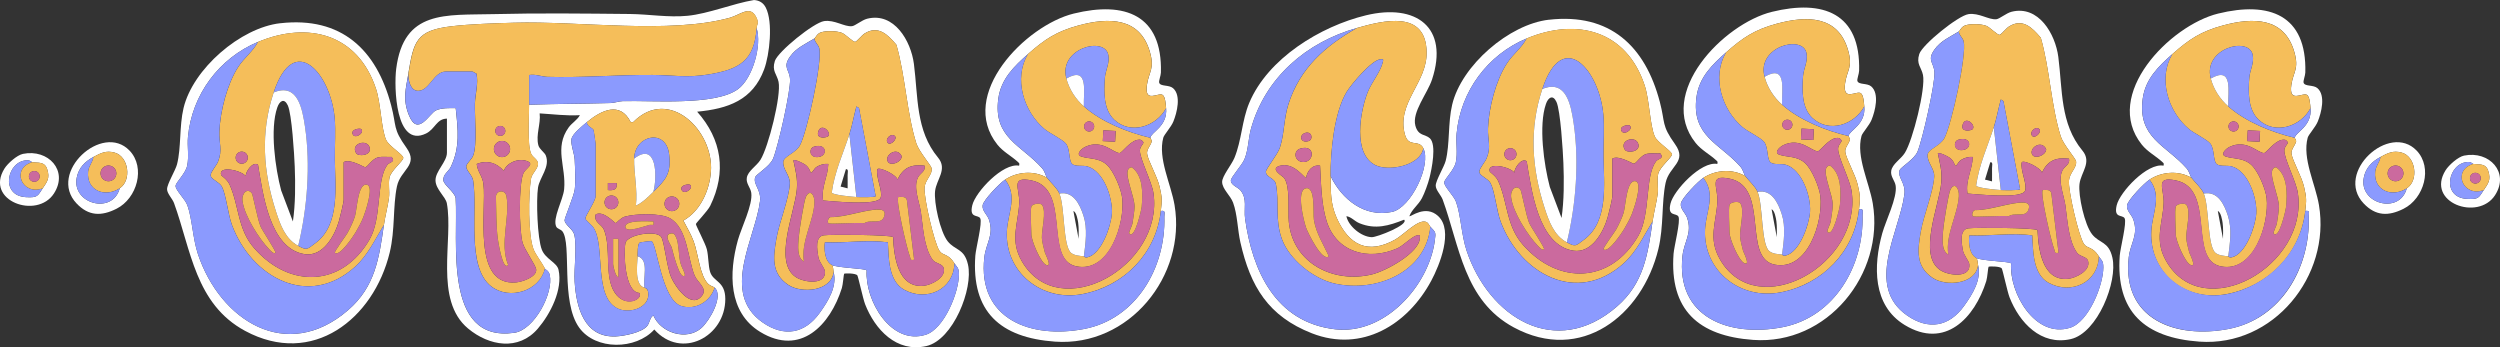 <?xml version="1.0" encoding="UTF-8"?>
<svg id="Capa_1" data-name="Capa 1" xmlns="http://www.w3.org/2000/svg" viewBox="0 0 778.74 108.17">
  <rect x="0" y="0" width="778.74" height="108.17" fill="#333333" stroke="none"/>
  <defs>
    <style>
      .cls-1 {
        fill: #f5be5a;
      }

      .cls-2 {
        fill: #cb6a9e;
      }

      .cls-3 {
        fill: #8b9afe;
      }

      .cls-4 {
        fill: #fff;
      }
    </style>
  </defs>
  <path class="cls-4" d="M40.36,46.91c5.06,5.31,2.33,14.9-4.06,18.11-4.73,2.38-8.7,2.31-12.46-1.66-9.09-9.6,8.06-25.31,16.51-16.45ZM29.11,48.89c-2.61,1.39-4.62,3.34-5.22,6.49-1.55,8.13,11.18,11.57,13.4,3.28,3.79-2.44,2.86-9.92-1.62-11.14-2.63-.72-4.3.16-6.56,1.37Z"/>
  <path class="cls-4" d="M752.78,46.91c5.06,5.31,2.33,14.9-4.06,18.11-4.73,2.38-8.7,2.31-12.46-1.66-9.09-9.6,8.06-25.31,16.51-16.45ZM741.52,48.89c-2.61,1.39-4.62,3.34-5.22,6.49-1.55,8.13,11.18,11.57,13.4,3.28,3.79-2.44,2.86-9.92-1.62-11.14-2.63-.72-4.3.16-6.56,1.37Z"/>
  <path class="cls-4" d="M767.54,48.47c7.86-1.61,14.25,5.22,9.66,12.33-5.28,8.19-21.66,2.3-15.42-7.75.99-1.6,3.9-4.2,5.76-4.58ZM770.41,51.06c-.17-.02-.61-.57-1.34-.59-6.41-.18-8.97,11.04-.58,11.49,3.62.19,3.61-.34,5.19-2.75,1.32-2.01,2.35-3.11,1.39-6-.8-2.42-2.84-1.88-4.66-2.14Z"/>
  <path class="cls-4" d="M7.15,47.93c7.86-1.61,14.25,5.22,9.66,12.33-5.28,8.19-21.66,2.3-15.42-7.75.99-1.6,3.9-4.2,5.76-4.58ZM10.03,50.52c-.17-.02-.61-.57-1.34-.59-6.41-.18-8.97,11.04-.58,11.49,3.62.19,3.61-.34,5.19-2.75,1.32-2.01,2.35-3.11,1.39-6-.8-2.42-2.84-1.88-4.66-2.14Z"/>
  <path class="cls-1" d="M37.28,58.66c-4.66,3-10.39.68-9.84-5.16.17-1.82,1.39-2.89,1.66-4.61,2.26-1.21,3.93-2.08,6.56-1.37,4.47,1.22,5.4,8.7,1.62,11.14ZM36.24,54.01c0-1.35-1.1-2.45-2.46-2.45s-2.46,1.1-2.46,2.45,1.1,2.45,2.46,2.45,2.46-1.1,2.46-2.45Z"/>
  <path class="cls-3" d="M29.11,48.89c-.27,1.72-1.49,2.79-1.66,4.61-.55,5.83,5.18,8.16,9.84,5.16-2.22,8.29-14.95,4.85-13.4-3.28.6-3.15,2.61-5.1,5.22-6.49Z"/>
  <path class="cls-1" d="M749.7,58.66c-4.66,3-10.39.68-9.84-5.16.17-1.82,1.39-2.89,1.66-4.61,2.26-1.21,3.93-2.08,6.56-1.37,4.47,1.22,5.4,8.7,1.62,11.14ZM748.66,54.01c0-1.35-1.1-2.45-2.46-2.45s-2.46,1.1-2.46,2.45,1.1,2.45,2.46,2.45,2.46-1.1,2.46-2.45Z"/>
  <path class="cls-3" d="M741.52,48.89c-.27,1.72-1.49,2.79-1.66,4.61-.55,5.83,5.18,8.16,9.84,5.16-2.22,8.29-14.95,4.85-13.4-3.28.6-3.15,2.61-5.1,5.22-6.49Z"/>
  <path class="cls-3" d="M770.41,51.06c-6.66,1.97-3.27,10.51,3.27,8.14-1.59,2.41-1.58,2.95-5.19,2.75-8.39-.44-5.83-11.67.58-11.49.74.02,1.18.57,1.34.59Z"/>
  <path class="cls-1" d="M770.41,51.06c1.82.26,3.86-.28,4.66,2.14.95,2.89-.07,4-1.39,6-6.54,2.36-9.93-6.17-3.27-8.14ZM772.74,55.5c0-.92-.75-1.67-1.68-1.67s-1.68.75-1.68,1.67.75,1.67,1.68,1.67,1.68-.75,1.68-1.67Z"/>
  <path class="cls-3" d="M10.03,50.52c-6.66,1.97-3.27,10.51,3.27,8.14-1.59,2.41-1.58,2.95-5.19,2.75-8.39-.44-5.83-11.67.58-11.49.74.02,1.18.57,1.34.59Z"/>
  <path class="cls-1" d="M10.03,50.52c1.82.26,3.86-.28,4.66,2.14.95,2.89-.07,4-1.39,6-6.54,2.36-9.93-6.17-3.27-8.14ZM12.36,54.95c0-.92-.75-1.67-1.68-1.67s-1.68.75-1.68,1.67.75,1.67,1.68,1.67,1.68-.75,1.68-1.67Z"/>
  <ellipse class="cls-2" cx="33.78" cy="54.01" rx="2.46" ry="2.45"/>
  <ellipse class="cls-2" cx="746.2" cy="54.01" rx="2.46" ry="2.45"/>
  <ellipse class="cls-2" cx="771.06" cy="55.5" rx="1.68" ry="1.67"/>
  <ellipse class="cls-2" cx="10.68" cy="54.95" rx="1.68" ry="1.67"/>
  <g>
    <g>
      <path class="cls-4" d="M139.21,36.95c-3.26.06-3.65,3.25-6.51,4.64-9.54,4.63-9.99-14.53-9.29-20.11,2.32-18.47,15.39-16.7,30.27-17.08,14.04-.36,28.36-.18,42.52-.04,5.87.06,11.99,1.14,17.96.56,6.54-.64,14.14-3.82,20.71-4.91,1.67.11,2.91.87,3.67,2.36,2.3,4.49,1.21,14.6-.52,19.26-3.55,9.58-11.26,12.25-20.86,13.16,7.68,8.66,9.21,18.78,4.08,29.3-.84,1.71-4.44,5.34-4.47,5.7-.03.43,2.97,6.09,3.41,7.86.54,2.18.43,5.2,1.04,7.1,1,3.08,4.7,2.8,4.71,8.38.01,11.76-13.68,19-22.12,9.51-5.72,6.35-18.28,6.53-23.4-.59-5.84-8.12-2.27-26.03-5.2-29.96-.49-.66-1.6-.8-1.93-1.47-1.27-2.54,2.14-8.37,2.45-11.69.66-7.08-3.19-12.82,1.4-19.23,1-1.39,2.67-2.3,3.51-3.83-4.23.26-8.37-.31-12.54-.55.39,3.26-1.24,6.71-.41,9.91.32,1.24,1.94,2.27,2.3,3.14,1.48,3.59-1.92,6.91-2.4,10.06-.59,3.89-.23,15.78,1.2,19.37,1.18,2.95,4.68,3.94,5.19,6.23,1.38,6.13-2.51,13.74-6.44,18.33-6.01,7.02-15.2,5.42-21.74-.03-10.71-8.92-4.5-27.69-6.61-39.01-.38-2.03-3.45-4.31-3.53-7.07-.08-2.91,3.56-5.84,3.56-8.69v-10.59ZM127.22,22.83c-.81,4.83-1.89,8.1.18,13.14,2.78,6.77,6.32-.64,8.42-1.59,1.78-.81,4.2-.7,6.12-.69.7,6.69,1.42,12.04-1.53,18.3-.66,1.41-2.51,2.33-2.31,4.22.15,1.4,3.47,3.64,3.82,5.46.83,13.38-4.03,45.07,18.22,42.01,6.3-.87,12.35-12.42,11.1-18.03-.31-1.38-1.3-1.6-1.52-2.01-1.02-1.95-2.9-4.34-3.54-5.98-1.73-4.47-1.58-17.09-.8-21.95.3-1.84,2.35-3.13,2.17-4.89-.12-1.18-1.53-1.76-2.08-2.85-1.28-2.57-.69-11.88-.67-15.35,8.45-.28,16.92-.29,25.37-.52,1.29-.03,2.48-.55,3.77-.59,9.06-.28,28.85,1.53,35.99-3.78,4.49-3.34,7.48-13.66,5.73-19,.09-1.28.87-1.39-.13-3.4-1.91-3.82-4.92-.71-8.25.21-18.72,5.15-46.95.96-67.14,1.54-5.98.17-13.69.41-19.59,1.11-10.93,1.3-11.7,4.71-13.36,14.65ZM222.61,89.6c-.37-.33-1.32-.54-1.9-1.07-2.72-2.49-3.18-9.42-4.62-13.32-.84-2.27-2.12-4.37-3.22-6.51,5.28-2.93,8.16-9.39,8.59-15.26.93-12.71-13.08-26.64-24.22-15.42l-.78.02c-3.31-6.62-9.2-3.67-13.64,0-1.35,1.12-4.53,3.63-4.82,5.29s.91,4.54,1,6.39c.13,2.6.32,6.76.03,9.24-.25,2.06-3.23,9.05-3.17,9.67.14,1.51,2.63,2.72,3.04,4.54.85,3.73-.16,10.36.09,14.56.48,7.97,2.98,17.5,12.82,17.07,2.61-.11,8.13-1.21,9.8-3.27.79-.98.85-2.76,1.92-3.23,2.33,5.44,10.4,7.99,15.02,3.82,2.47-2.23,6.95-9.89,4.06-12.51Z"/>
      <path class="cls-1" d="M235.69,8.72c-.74,10.31-5.43,12.92-15.14,14.5-6.57,1.07-11.08.17-17.26.13-10.76-.07-22.27.92-32.75.59-1.86-.06-3.73-.92-5.7-.57-.01,3.07.02,6.16,0,9.23-.02,3.47-.61,12.78.67,15.35.54,1.09,1.95,1.67,2.08,2.85.19,1.76-1.87,3.05-2.17,4.89-.78,4.86-.94,17.48.8,21.95.64,1.64,2.51,4.03,3.54,5.98-1.59,7.01-11.02,10.01-16.76,5.57-7.78-6.02-4.15-23.81-5.61-32.95-.27-1.71-2.18-3.1-2.15-4.39.03-.88,1.64-2.13,2.12-3.3,1.38-3.37.47-12.07.58-16.25.08-2.93,1.16-6.29.48-9.39-.4-.08-1.08-.63-1.28-.63h-8.18c-3.94,0-5.11,6.04-8.74,6.02-2.4-.01-3.16-3.51-2.98-5.47,1.66-9.94,2.43-13.35,13.36-14.65,5.9-.7,13.61-.94,19.59-1.11,20.18-.58,48.41,3.62,67.14-1.54,3.33-.92,6.34-4.03,8.25-.21,1,2,.22,2.12.13,3.4ZM157.4,40.78c0-.86-.7-1.55-1.56-1.55s-1.56.7-1.56,1.55.7,1.55,1.56,1.55,1.56-.7,1.56-1.55ZM158.9,46.42c0-1.39-1.13-2.52-2.53-2.52s-2.53,1.13-2.53,2.52,1.13,2.52,2.53,2.52,2.53-1.13,2.53-2.52ZM148.49,51.08c.22,2.4,1.79,3.7,2.1,6.28.99,8.06-3.64,31.8,10.14,30.61,1.95-.17,6.51-1.69,6.29-4.04-.12-1.27-3.62-6.15-4.24-8.32-1.06-3.78-1.27-18.3.28-21.7.67-1.47,3.83-2.91.83-3.83-2.6-.8-5.99.58-6.97,3.14-2.23-2.55-5.22-3.44-8.44-2.15Z"/>
      <path class="cls-3" d="M127.22,22.83c-.18,1.97.58,5.46,2.98,5.47,3.63.02,4.79-6.02,8.74-6.02h8.18c.2,0,.88.55,1.28.63.68,3.1-.41,6.46-.48,9.39-.11,4.19.8,12.89-.58,16.25-.48,1.16-2.1,2.41-2.12,3.3-.04,1.28,1.87,2.68,2.15,4.39,1.46,9.14-2.16,26.93,5.61,32.95,5.74,4.45,15.17,1.44,16.76-5.57.21.41,1.21.63,1.52,2.01,1.24,5.6-4.81,17.16-11.1,18.03-22.26,3.07-17.39-28.63-18.22-42.01-.35-1.81-3.67-4.06-3.82-5.46-.2-1.88,1.64-2.81,2.31-4.22,2.95-6.25,2.23-11.61,1.53-18.3-1.92-.01-4.34-.12-6.12.69-2.1.95-5.63,8.36-8.42,1.59-2.07-5.03-.99-8.31-.18-13.14Z"/>
      <path class="cls-3" d="M164.83,32.6c.02-3.07-.01-6.16,0-9.23,1.97-.35,3.85.51,5.7.57,10.48.33,22-.66,32.75-.59,6.19.04,10.7.95,17.26-.13,9.71-1.59,14.4-4.19,15.14-14.5,1.76,5.34-1.24,15.66-5.73,19-7.15,5.32-26.93,3.5-35.99,3.78-1.29.04-2.48.55-3.77.59-8.45.23-16.92.24-25.37.52Z"/>
      <path class="cls-2" d="M148.49,51.08c3.22-1.3,6.21-.41,8.44,2.15.97-2.56,4.37-3.94,6.97-3.14,3,.92-.16,2.37-.83,3.83-1.55,3.4-1.34,17.92-.28,21.7.61,2.17,4.11,7.05,4.24,8.32.22,2.35-4.34,3.87-6.29,4.04-13.78,1.19-9.16-22.55-10.14-30.61-.32-2.59-1.88-3.88-2.1-6.28ZM158.29,82.54c-2.8-6.75.69-14.9-.54-21.44-.37-1.96-2.91-2-3.27,0,.14,4.13.05,8.95.55,13.02.08.62,1.52,10.43,3.26,8.42Z"/>
      <ellipse class="cls-2" cx="156.37" cy="46.42" rx="2.53" ry="2.52"/>
      <ellipse class="cls-2" cx="155.84" cy="40.78" rx="1.56" ry="1.55"/>
      <path class="cls-1" d="M158.29,82.54c-1.74,2.01-3.18-7.8-3.26-8.42-.5-4.06-.41-8.89-.55-13.02.35-2,2.9-1.96,3.27,0,1.24,6.54-2.26,14.68.54,21.44Z"/>
      <g>
        <path class="cls-1" d="M222.61,89.6c-1.33,4.32-5.91,7.11-10.39,5.73-6.08-1.88-7.55-19.03-9.22-20.16-.25-.17-3.53.28-3.74.42-.72.46-.6,3.32-.64,4.25-.13,2.78-1.03,9.06,2.18,9.77.03.08.88.13,1.09,1.36.79,4.75-5.47,6.78-9.13,5.29-8.08-3.28-4.09-19.39-7.86-25.29-.59-.92-2.44-2.27-2.56-2.88-.14-.71,3.19-5.47,3.19-6.98v-16.28c0-.22-.57-4.07-.63-4.27-.22-.7-2.14-1.15-2.09-2.51,4.43-3.67,10.33-6.62,13.64,0l.78-.02c11.14-11.22,25.15,2.71,24.22,15.42-.43,5.87-3.31,12.33-8.59,15.26,1.09,2.15,2.37,4.24,3.22,6.51,1.45,3.91,1.9,10.84,4.62,13.32.58.53,1.54.74,1.9,1.07ZM197.53,49.43c-.08,4.63,1.13,9.85.55,14.66,2.27-1.14,3.73-2.66,5.45-4.34,3.9-3.81,5.6-5.74,4.9-11.67-.96-8.21-10.77-5.99-10.9,1.36ZM192.08,57.03h-2.73s0,2.17,0,2.17c1.78.2,3.04-.11,2.72-2.17ZM214.97,57.58c-.35-.35-3.02.02-2.72,1.35.47,2.08,3.97-.11,2.72-1.35ZM192.61,63.04c0-1.18-.96-2.14-2.15-2.14s-2.15.96-2.15,2.14.96,2.14,2.15,2.14,2.15-.96,2.15-2.14ZM211.59,63.48c0-1.26-1.03-2.29-2.3-2.29s-2.3,1.02-2.3,2.29,1.03,2.29,2.3,2.29,2.3-1.02,2.3-2.29ZM199.16,91.25c-4.58-.22-4.94-12.38-4.35-15.49.51-2.7,9.75-4.2,11.17-1.89,1.04,1.69,1.68,9.37,3.13,12.63,1.31,2.95,6.33,10.06,9.64,5.5,1.64-2.26-1.48-3.96-2.4-6.2-2.16-5.25-2.16-14.76-7.71-17.84-3-1.66-10.68-1.41-13.98-.49-1.34.37-2.67,2.04-2.85,2.04-.35,0-3.9-4.09-6.27-2.7-.68,2.48,1.9,3.04,2.58,4.75,2.35,5.83.03,14.41,3.31,19.51s9.03,2.08,7.72.19Z"/>
        <path class="cls-3" d="M182.82,38.03c-.04,1.36,1.87,1.81,2.09,2.51.07.21.63,4.06.63,4.27v16.28c0,1.51-3.33,6.27-3.19,6.98.12.61,1.97,1.96,2.56,2.88,3.77,5.89-.23,22,7.86,25.29,3.66,1.49,9.92-.54,9.13-5.29-.2-1.23-1.06-1.27-1.09-1.36-.75-2.42,1.63-8.72-2.18-9.77.04-.93-.08-3.79.64-4.25.21-.13,3.49-.58,3.74-.42,1.67,1.14,3.13,18.28,9.22,20.16,4.48,1.38,9.05-1.41,10.39-5.73,2.89,2.62-1.59,10.28-4.06,12.51-4.62,4.17-12.69,1.62-15.02-3.82-1.07.47-1.13,2.25-1.92,3.23-1.67,2.06-7.19,3.16-9.8,3.27-9.83.43-12.34-9.1-12.82-17.07-.25-4.21.75-10.83-.09-14.56-.41-1.82-2.9-3.03-3.04-4.54-.06-.62,2.93-7.61,3.17-9.67.3-2.47.1-6.63-.03-9.24-.09-1.85-1.29-4.74-1-6.39s3.47-4.17,4.82-5.29Z"/>
        <path class="cls-2" d="M199.16,91.25c1.31,1.89-4.32,5.09-7.72-.19s-.95-13.68-3.31-19.51c-.69-1.71-3.26-2.27-2.58-4.75,2.36-1.38,5.91,2.7,6.27,2.7.18,0,1.51-1.67,2.85-2.04,3.3-.91,10.98-1.17,13.98.49,5.55,3.07,5.55,12.58,7.71,17.84.92,2.24,4.04,3.94,2.4,6.2-3.31,4.56-8.33-2.55-9.64-5.5-1.45-3.26-2.09-10.93-3.13-12.63-1.41-2.31-10.66-.81-11.17,1.89-.59,3.11-.23,15.28,4.35,15.49ZM203.53,68.98c-1.24.02-9.29-.64-8.72,1.89.37,1.65,6.08-.47,7.39-.79.91-.23,1.59.55,1.32-1.1ZM213.34,85.8c-.14-1.37-1.01-2.4-1.37-3.79-.62-2.36-.51-6.18-1.31-7.93-.42-.92-.73-1.67-1.95-1.31-1.96.58.23,3.42.53,4.35.2.62,2.46,10.43,4.09,8.67ZM192.63,74.4h-1.64v7.87c0,.62.77,4.05,1.64,4.07v-11.94Z"/>
        <path class="cls-3" d="M203.53,59.74c1.24-4.66,1.12-15.84-6-10.31.13-7.35,9.94-9.56,10.9-1.36.7,5.93-1.01,7.87-4.9,11.67Z"/>
        <path class="cls-4" d="M203.53,59.74c-1.72,1.68-3.17,3.2-5.45,4.34.58-4.81-.63-10.03-.55-14.66,7.12-5.53,7.24,5.65,6,10.31Z"/>
        <path class="cls-4" d="M200.8,89.6c-3.21-.71-2.31-6.99-2.18-9.77,3.81,1.05,1.43,7.35,2.18,9.77Z"/>
        <ellipse class="cls-2" cx="209.29" cy="63.48" rx="2.3" ry="2.29"/>
        <ellipse class="cls-2" cx="190.46" cy="63.04" rx="2.15" ry="2.14"/>
        <path class="cls-2" d="M192.08,57.03c.32,2.05-.94,2.37-2.72,2.17v-2.17s2.72,0,2.72,0Z"/>
        <path class="cls-2" d="M214.97,57.58c1.25,1.24-2.25,3.43-2.72,1.35-.3-1.33,2.37-1.7,2.72-1.35Z"/>
        <path class="cls-1" d="M213.34,85.8c-1.64,1.76-3.9-8.06-4.09-8.67-.3-.93-2.49-3.77-.53-4.35,1.22-.36,1.53.39,1.95,1.31.79,1.75.69,5.57,1.31,7.93.36,1.39,1.23,2.42,1.37,3.79Z"/>
        <path class="cls-1" d="M192.63,74.4v11.94c-.86-.02-1.64-3.45-1.64-4.07v-7.87h1.64Z"/>
        <path class="cls-1" d="M203.53,68.98c.27,1.64-.41.87-1.32,1.1-1.31.33-7.02,2.45-7.39.79-.57-2.53,7.47-1.87,8.72-1.89Z"/>
      </g>
    </g>
    <g>
      <path class="cls-4" d="M445.4,43.07c2.14,2.06.58,9.53-.12,12.34-.44,1.75-1.52,4.76-2.36,6.33-1.16,2.18-3.09,3.42-3.91,5.6.36.34,5.02-3.74,9,0,4.78,4.49.43,15.25-2.18,20.11-7.35,13.7-21.59,22.47-37.18,16.37-13.56-5.31-19.15-14.55-22.27-28.31-.88-3.88-.92-8.73-2.28-12.39-.85-2.28-3.34-4.18-3.41-6.41-.06-1.79,2.94-5.38,3.82-7.51,2.27-5.48,2.32-11.63,4.61-17.12,5.81-13.89,22.17-23.87,36.36-27.31,15.62-3.78,25.95,3.7,20.6,19.97-1.45,4.4-6.32,10.17-5.2,14.39.88,3.33,3.13,2.62,4.5,3.94ZM422.65,8.72c-15.68,4.44-28.56,15.41-33,31.47-.82,2.98-.77,6.38-2,9.4-.74,1.81-4.24,5.62-4.25,6.64,0,1.45,2.18,2.1,2.96,3.02,2.24,2.62,1.05,5.8,1.47,8.85,2.28,16.34,9.51,32.3,28.06,34.48,15.33,1.8,29.15-13.46,31.05-27.61.36-2.69.32-2.51-1.4-4.36-.45-.49-.55-1.27-1.47-1.54-2.48-.71-6.96,4.16-9.48,5.56-8.49,4.72-14.38,1.79-18.21-6.74-1.96-4.37-1.87-8.39-1.91-13.03,3.48,7.22,10.58,12.96,19.11,11.16,5.96-1.26,12.36-14.72,9.78-19.84-1.47-2.92-4.59-.03-5.75-4.32-2.67-9.9,7.03-16.05,6.78-25.75-.33-13.07-13.44-9.74-21.75-7.39ZM437.37,68.43c-4.75,1.89-8.91,3.15-13.92,1.1-1.52-.62-2.49-1.97-4.06-2.19.64,3.14,4.69,6.46,7.92,6.54,1.58.04,11.7-3.9,10.06-5.46Z"/>
      <path class="cls-1" d="M422.65,8.72c8.3-2.35,21.42-5.69,21.75,7.39.24,9.7-9.45,15.85-6.78,25.75,1.16,4.29,4.27,1.4,5.75,4.32-.94,5.44-10.74,7.3-14.87,5.3-7.23-3.49-4.81-16.85-2.45-22.82,1.23-3.1,4.03-6.32,4.72-9.43.19-.87.08-.82-.77-.76-2.64.16-9.04,7.7-10.52,10.16-3.94,6.52-5.06,18.68-5,26.23.04,4.64-.05,8.65,1.91,13.03,3.84,8.54,9.73,11.46,18.21,6.74,2.52-1.4,7-6.28,9.48-5.56.92.26,1.01,1.05,1.47,1.54-1.39,14.31-17.05,20.68-30.01,17.67-6.5-1.51-13.91-7.46-16.2-13.72s-.8-11.61-1.89-17.15c-.41-2.06-3.08-2.1-3.13-3.89-.02-.95,3.64-5.33,4.38-7.58,1.41-4.32,1.17-8.96,2.68-13.62,3.62-11.14,11.36-17.97,21.28-23.59ZM406.67,41.37c-2.2.6-1.63,3.38.94,2.58,1.56-.48,1.04-3.11-.94-2.58ZM405.05,46.28c-2.4.72-1.84,4.18.98,4.19,3.46,0,3.71-5.59-.98-4.19ZM406.84,55.4c-.38.29-3.85-5.15-8.35-3.71-3.03.97,1.11,3.2,1.51,3.75,2,2.78,1.12,10.25,1.46,13.74,1.28,12.9,14.06,19.26,26.02,16.27,4.18-1.05,14.59-6.61,14.81-11.31.04-.8.06-1-.84-.83-1.63.3-4.28,3.22-6.26,4.08-8.96,3.9-18.88,1.26-21.96-8.53-1.66-5.29-1.71-11.72-2.03-17.25-2.43-.41-4.02,1.65-4.36,3.8Z"/>
      <path class="cls-3" d="M422.65,8.72c-9.92,5.63-17.66,12.45-21.28,23.59-1.51,4.65-1.26,9.3-2.68,13.62-.74,2.25-4.4,6.63-4.38,7.58.05,1.79,2.72,1.83,3.13,3.89,1.09,5.53-.38,10.96,1.89,17.15s9.7,12.21,16.2,13.72c12.96,3.01,28.62-3.36,30.01-17.67,1.72,1.85,1.76,1.67,1.4,4.36-1.9,14.15-15.72,29.41-31.05,27.61-18.55-2.18-25.78-18.14-28.06-34.48-.43-3.04.76-6.22-1.47-8.85-.78-.92-2.97-1.57-2.96-3.02,0-1.02,3.51-4.83,4.25-6.64,1.23-3.02,1.18-6.42,2-9.4,4.43-16.06,17.32-27.02,33-31.47Z"/>
      <path class="cls-3" d="M414.48,54.86c-.06-7.55,1.06-19.71,5-26.23,1.48-2.45,7.88-9.99,10.52-10.16.85-.05.96-.11.77.76-.69,3.1-3.49,6.33-4.72,9.43-2.37,5.96-4.79,19.33,2.45,22.82,4.13,1.99,13.92.13,14.87-5.3,2.58,5.12-3.83,18.58-9.78,19.84-8.53,1.8-15.62-3.93-19.11-11.16Z"/>
      <path class="cls-2" d="M406.84,55.4c.35-2.15,1.94-4.21,4.36-3.8.32,5.53.37,11.96,2.03,17.25,3.07,9.8,13,12.43,21.96,8.53,1.98-.86,4.63-3.78,6.26-4.08.9-.17.88.04.84.83-.22,4.71-10.64,10.27-14.81,11.31-11.96,2.99-24.74-3.37-26.02-16.27-.35-3.49.54-10.96-1.46-13.74-.4-.55-4.54-2.78-1.51-3.75,4.5-1.43,7.98,4.01,8.35,3.71ZM413.93,79.83c-1.69-3.7-4.02-7.25-4.66-11.37-.32-2.09.6-10.72-2.64-9.76-2.85.84-.53,10.04.2,12.2.44,1.31,5.01,10.87,7.1,8.93Z"/>
      <path class="cls-2" d="M405.05,46.28c4.69-1.41,4.44,4.19.98,4.19-2.82,0-3.38-3.47-.98-4.19Z"/>
      <path class="cls-2" d="M406.67,41.37c1.98-.54,2.5,2.09.94,2.58-2.57.8-3.14-1.98-.94-2.58Z"/>
      <path class="cls-1" d="M413.93,79.83c-2.09,1.93-6.66-7.62-7.1-8.93-.73-2.16-3.05-11.35-.2-12.2,3.24-.96,2.32,7.68,2.64,9.76.64,4.11,2.97,7.67,4.66,11.37Z"/>
    </g>
    <g>
      <path class="cls-4" d="M522.83,67.46c-.72-1.22-3.46.1-2.48-4.05.95-4.04,9.56-13.31,14.59-12.34.14-.75.12-.69-.35-1.13-2.06-1.92-4.59-3.14-6.42-5.43-12.39-15.52,8.76-37.13,23.78-40.82,15.95-3.91,27.64.39,27.16,18.36-.03.98-.71,2.61-.54,3.17.38,1.25,3.04.6,4.31,1.7,2.62,2.26,1.22,7.66.11,10.4-.7,1.74-2.88,4.06-3.14,5.03-1.74,6.51,2.38,14.33,3.51,21,3.7,22.03-14.16,44.19-37.25,42.53-17.05-1.22-26.11-9.32-24.8-26.85.17-2.25,2.26-10.29,1.51-11.57ZM537.66,16.32c-4.18,3.69-8.39,7.69-9.22,13.89-1.63,12.19,7.18,14.41,13.61,21.63,1.01,1.14,1.04,2.27,1.6,3.02-4.05-2.38-9.26-1.95-13.08.54-1.61,1.05-6.74,6.31-7,7.99s1.43,2.96,1.93,4.39c1.71,4.84-.91,7.4-1.41,11.84-2.18,19.34,14.63,25.49,31.12,22.31,16.26-3.14,25.42-19.17,24.96-34.88-.03-1.04.55-2.18-1.09-1.88.39-3.43.43-4.01-.37-7.5-.74-3.26-3.57-8.08-3.9-10.26-.21-1.35,1-2.49,1.4-3.77.16-.5-.42-1.12-.4-1.26.21-1.76,5.43-3.55,4.91-9.23-.1-1.05-.21-3.52-1.07-4.12-1.33-.93-5.78,2.8-4.89-3.17.62-4.14,2.44-4.89.92-10.21-3.11-10.89-12.91-10.8-22.2-8.28-6.96,1.89-10.59,4.34-15.81,8.95Z"/>
      <path class="cls-1" d="M580.72,33.15c-3.07,5.76-11.04,8.39-16.16,3.61-3.38-3.16-3.26-8.78-2.91-13.11.19-2.34,1.55-4.51,1.07-7.04-1.12-5.98-15.58-2.07-13.07,7.31.9,3.37,2.86,6.38,5.45,8.69,5.41,4.81,13.7,8.14,20.71,9.77-.02.14.56.76.4,1.26-.4,1.28-1.61,2.42-1.4,3.77.34,2.19,3.16,7.01,3.9,10.26.8,3.5.75,4.07.37,7.5-1.49,13.23-11.34,23.36-24.42,25.89-12.57,2.44-24.21-6.71-23.54-19.64.29-5.62,3.46-10.81-.55-16.02,3.82-2.49,9.03-2.92,13.08-.54,1.18,1.55,3.06,3.13,3.82,4.89,1.74,4.04,1.08,16.42,3.66,18.48,1.08.86,2.66.92,3.97,1.06.1.01.22.51,1.06.33,4.42-.97,7.4-9.7,7.66-13.64.32-4.81-2.51-13.2-7.61-14.67-1.51-.44-3.63.13-4.71-.73-1.17-.94-.62-4.7-2.02-6.41-1.05-1.29-5.03-3.17-6.64-4.51-6.49-5.42-9.72-15.71-5.19-23.33,5.22-4.61,8.85-7.06,15.81-8.95,9.29-2.52,19.09-2.61,22.2,8.28,1.52,5.32-.3,6.07-.92,10.21-.89,5.98,3.56,2.25,4.89,3.17.86.6.98,3.07,1.07,4.12ZM558.32,38.85c0-.87-.7-1.57-1.57-1.57s-1.57.7-1.57,1.57.7,1.57,1.57,1.57,1.57-.7,1.57-1.57ZM561.17,40.06l-.17,3.35,3.84.2.17-3.35-3.84-.2ZM571.85,43.01c-2.29.33-4.94,4.05-5.57,4.1-1.9.15-5.45-4.47-10.78-1.9-1.21.59-3.11,2.41-1.11,3.03,2.55.79,5.37.33,7.83,2.52,2.15,1.91,4.51,7.56,4.82,10.4.86,7.84-3.87,23.35-14.26,21.26-10.21-2.06-1.42-24.18-13.99-26.77-6.73-1.39-3.62,2.62-3.83,7.1-.31,6.55-3.04,11.44.84,18.12,11.58,19.91,44.31,1.48,40.98-21.27-.52-3.57-4.23-10.6-4.22-13.24,0-1.31,1.19-2.03,1.08-2.62-.6-.79-.81-.87-1.79-.73Z"/>
      <path class="cls-3" d="M579.09,65.17c1.64-.3,1.06.83,1.09,1.88.46,15.71-8.71,31.74-24.96,34.88-16.5,3.18-33.3-2.97-31.12-22.31.5-4.44,3.12-6.99,1.41-11.84-.5-1.43-2.19-2.73-1.93-4.39s5.4-6.95,7-7.99c4.01,5.21.85,10.4.55,16.02-.67,12.94,10.97,22.08,23.54,19.64,13.08-2.54,22.93-12.67,24.42-25.89Z"/>
      <path class="cls-3" d="M537.66,16.32c-4.53,7.62-1.3,17.92,5.19,23.33,1.6,1.34,5.59,3.22,6.64,4.51,1.4,1.72.84,5.47,2.02,6.41,1.08.87,3.2.3,4.71.73,5.1,1.47,7.93,9.87,7.61,14.67-.26,3.93-3.25,12.67-7.66,13.64-.84.18-.96-.32-1.06-.33.53-4.14,1.18-8.58-.12-12.63-1.14-3.53-3.14-7.73-7.51-6.91-.76-1.76-2.64-3.33-3.82-4.89-.57-.75-.59-1.88-1.6-3.02-6.43-7.22-15.24-9.44-13.61-21.63.83-6.2,5.04-10.2,9.22-13.89Z"/>
      <path class="cls-3" d="M549.65,23.92c-2.51-9.38,11.95-13.29,13.07-7.31.48,2.53-.88,4.7-1.07,7.04-.35,4.32-.47,9.95,2.91,13.11,5.13,4.78,13.09,2.15,16.16-3.61.52,5.68-4.69,7.46-4.91,9.23-7.01-1.63-15.3-4.96-20.71-9.77-.19-4.42,1.67-12.75-5.45-8.69Z"/>
      <path class="cls-2" d="M571.85,43.01c.98-.14,1.19-.06,1.79.73.11.59-1.08,1.31-1.08,2.62-.01,2.63,3.7,9.67,4.22,13.24,3.33,22.74-29.39,41.18-40.98,21.27-3.89-6.68-1.15-11.57-.84-18.12.21-4.48-2.9-8.49,3.83-7.1,12.57,2.59,3.78,24.72,13.99,26.77,10.39,2.09,15.12-13.42,14.26-21.26-.31-2.83-2.67-8.49-4.82-10.4-2.46-2.18-5.28-1.72-7.83-2.52-2-.62-.1-2.45,1.11-3.03,5.33-2.58,8.88,2.05,10.78,1.9.63-.05,3.28-3.77,5.57-4.1ZM569.28,72.23c1.7,1.83,3.76-7.53,3.83-8.39.36-4.06.5-9.58-3.03-12.23-.6-.13-1.11.38-1.28.9-.72,2.25,2.07,8.25,2.1,11.31.01,1.08-.46,4.05-.67,5.3-.12.75-1.28,2.76-.96,3.11ZM538.75,63.82c-.39,1.24,0,6.82,0,8.69s2.84,8.75,4.64,9.49c1.94.8-.33-3.43-.45-3.9-.32-1.31-.88-3.26-.93-4.53-.1-2.53,1.5-8.26.07-10.24-.56-.78-3.06-.36-3.33.5Z"/>
      <path class="cls-4" d="M555.11,79.29c-1.31-.14-2.89-.2-3.97-1.06-2.58-2.06-1.92-14.45-3.66-18.48,4.37-.82,6.37,3.38,7.51,6.91,1.31,4.05.65,8.49.12,12.63ZM553.46,73.86c.01-1.67.1-3.34-.13-5.01-.12-.86-.54-3.33-1.49-3.67l1.62,8.68Z"/>
      <path class="cls-4" d="M555.11,32.6c-2.59-2.3-4.55-5.31-5.45-8.69,7.12-4.07,5.26,4.26,5.45,8.69Z"/>
      <rect class="cls-2" x="561.33" y="39.91" width="3.35" height="3.85" transform="translate(492.43 601.96) rotate(-87.07)"/>
      <ellipse class="cls-2" cx="556.74" cy="38.85" rx="1.57" ry="1.57"/>
      <path class="cls-1" d="M538.75,63.82c.27-.86,2.77-1.27,3.33-.5,1.43,1.99-.17,7.72-.07,10.24.05,1.27.61,3.22.93,4.53.11.47,2.39,4.7.45,3.9-1.81-.75-4.64-7.66-4.64-9.49s-.39-7.45,0-8.69Z"/>
      <path class="cls-1" d="M569.28,72.23c-.32-.34.84-2.35.96-3.11.2-1.25.68-4.22.67-5.3-.03-3.07-2.82-9.07-2.1-11.31.17-.52.68-1.03,1.28-.9,3.53,2.65,3.38,8.17,3.03,12.23-.08.86-2.13,10.22-3.83,8.39Z"/>
    </g>
    <g>
      <path class="cls-4" d="M305.34,68c-.72-1.22-3.46.1-2.48-4.05s9.56-13.31,14.59-12.34c.14-.75.12-.69-.35-1.13-2.06-1.92-4.59-3.14-6.42-5.43-12.39-15.52,8.76-37.13,23.78-40.82,15.95-3.91,27.64.39,27.16,18.36-.03.98-.71,2.61-.54,3.17.38,1.25,3.04.6,4.31,1.7,2.62,2.26,1.22,7.66.11,10.4-.7,1.74-2.88,4.06-3.14,5.03-1.74,6.51,2.38,14.33,3.51,21,3.7,22.03-14.16,44.19-37.25,42.53-17.05-1.22-26.11-9.32-24.8-26.85.17-2.25,2.26-10.29,1.51-11.57ZM320.18,16.86c-4.18,3.69-8.39,7.69-9.22,13.89-1.63,12.19,7.18,14.41,13.61,21.63,1.01,1.14,1.04,2.27,1.6,3.02-4.05-2.38-9.26-1.95-13.08.54-1.61,1.05-6.74,6.31-7,7.99s1.43,2.96,1.93,4.39c1.71,4.84-.91,7.4-1.41,11.84-2.18,19.34,14.63,25.49,31.12,22.31,16.26-3.14,25.42-19.17,24.96-34.88-.03-1.04.55-2.18-1.09-1.88.39-3.43.43-4.01-.37-7.5-.74-3.26-3.57-8.08-3.9-10.26-.21-1.35,1-2.49,1.4-3.77.16-.5-.42-1.12-.4-1.26.21-1.76,5.43-3.55,4.91-9.23-.1-1.05-.21-3.52-1.07-4.12-1.33-.93-5.78,2.8-4.89-3.17.62-4.14,2.44-4.89.92-10.21-3.11-10.89-12.91-10.8-22.2-8.28-6.96,1.89-10.59,4.34-15.81,8.95Z"/>
      <path class="cls-1" d="M363.24,33.69c-3.07,5.76-11.04,8.39-16.16,3.61-3.38-3.16-3.26-8.78-2.91-13.11.19-2.34,1.55-4.51,1.07-7.04-1.12-5.98-15.58-2.07-13.07,7.31.9,3.37,2.86,6.38,5.45,8.69,5.41,4.81,13.7,8.14,20.71,9.77-.02.14.56.76.4,1.26-.4,1.28-1.61,2.42-1.4,3.77.34,2.19,3.16,7.01,3.9,10.26.8,3.5.75,4.07.37,7.5-1.49,13.23-11.34,23.36-24.42,25.89-12.57,2.44-24.21-6.71-23.54-19.64.29-5.62,3.46-10.81-.55-16.02,3.82-2.49,9.03-2.92,13.08-.54,1.18,1.55,3.06,3.13,3.82,4.89,1.74,4.04,1.08,16.42,3.66,18.48,1.08.86,2.66.92,3.97,1.06.1.01.22.51,1.06.33,4.42-.97,7.4-9.7,7.66-13.64.32-4.81-2.51-13.2-7.61-14.67-1.51-.44-3.63.13-4.71-.73-1.17-.94-.62-4.7-2.02-6.41-1.05-1.29-5.03-3.17-6.64-4.51-6.49-5.42-9.72-15.71-5.19-23.33,5.22-4.61,8.85-7.06,15.81-8.95,9.29-2.52,19.09-2.61,22.2,8.28,1.52,5.32-.3,6.07-.92,10.21-.89,5.98,3.56,2.25,4.89,3.17.86.6.98,3.07,1.07,4.12ZM340.83,39.39c0-.87-.7-1.57-1.57-1.57s-1.57.7-1.57,1.57.7,1.57,1.57,1.57,1.57-.7,1.57-1.57ZM343.69,40.6l-.17,3.35,3.84.2.17-3.35-3.84-.2ZM354.37,43.56c-2.29.33-4.94,4.05-5.57,4.1-1.9.15-5.45-4.47-10.78-1.9-1.21.59-3.11,2.41-1.11,3.03,2.55.79,5.37.33,7.83,2.52,2.15,1.91,4.51,7.56,4.82,10.4.86,7.84-3.87,23.35-14.26,21.26s-1.42-24.18-13.99-26.77c-6.73-1.39-3.62,2.62-3.83,7.1-.31,6.55-3.04,11.44.84,18.12,11.58,19.91,44.31,1.48,40.98-21.27-.52-3.57-4.23-10.6-4.22-13.24,0-1.31,1.19-2.03,1.08-2.62-.6-.79-.81-.87-1.79-.73Z"/>
      <path class="cls-3" d="M361.6,65.72c1.64-.3,1.06.83,1.09,1.88.46,15.71-8.71,31.74-24.96,34.88-16.5,3.18-33.3-2.97-31.12-22.31.5-4.44,3.12-6.99,1.41-11.84-.5-1.43-2.19-2.73-1.93-4.39s5.4-6.95,7-7.99c4.01,5.21.85,10.4.55,16.02-.67,12.94,10.97,22.08,23.54,19.64,13.08-2.54,22.93-12.67,24.42-25.89Z"/>
      <path class="cls-3" d="M320.18,16.86c-4.53,7.62-1.3,17.92,5.19,23.33,1.6,1.34,5.59,3.22,6.64,4.51,1.4,1.72.84,5.47,2.02,6.41,1.08.87,3.2.3,4.71.73,5.1,1.47,7.93,9.87,7.61,14.67-.26,3.93-3.25,12.67-7.66,13.64-.84.18-.96-.32-1.06-.33.53-4.14,1.18-8.58-.12-12.63-1.14-3.53-3.14-7.73-7.51-6.91-.76-1.76-2.64-3.33-3.82-4.89-.57-.75-.59-1.88-1.6-3.02-6.43-7.22-15.24-9.44-13.61-21.63.83-6.2,5.04-10.2,9.22-13.89Z"/>
      <path class="cls-3" d="M332.17,24.46c-2.51-9.38,11.95-13.29,13.07-7.31.48,2.53-.88,4.7-1.07,7.04-.35,4.32-.47,9.95,2.91,13.11,5.13,4.78,13.09,2.15,16.16-3.61.52,5.68-4.69,7.46-4.91,9.23-7.01-1.63-15.3-4.96-20.71-9.77-.19-4.42,1.67-12.75-5.45-8.69Z"/>
      <path class="cls-2" d="M354.37,43.56c.98-.14,1.19-.06,1.79.73.11.59-1.08,1.31-1.08,2.62-.01,2.63,3.7,9.67,4.22,13.24,3.33,22.74-29.39,41.18-40.98,21.27-3.89-6.68-1.15-11.57-.84-18.12.21-4.48-2.9-8.49,3.83-7.1,12.57,2.59,3.78,24.72,13.99,26.77s15.12-13.42,14.26-21.26c-.31-2.83-2.67-8.49-4.82-10.4-2.46-2.18-5.28-1.72-7.83-2.52-2-.62-.1-2.45,1.11-3.03,5.33-2.58,8.88,2.05,10.78,1.9.63-.05,3.28-3.77,5.57-4.1ZM351.79,72.77c1.7,1.83,3.76-7.53,3.83-8.39.36-4.06.5-9.58-3.03-12.23-.6-.13-1.11.38-1.28.9-.72,2.25,2.07,8.25,2.1,11.31.01,1.08-.46,4.05-.67,5.3-.12.75-1.28,2.76-.96,3.11ZM321.27,64.36c-.39,1.24,0,6.82,0,8.69s2.84,8.75,4.64,9.49c1.94.8-.33-3.43-.45-3.9-.32-1.31-.88-3.26-.93-4.53-.1-2.53,1.5-8.26.07-10.24-.56-.78-3.06-.36-3.33.5Z"/>
      <path class="cls-4" d="M337.62,79.83c-1.31-.14-2.89-.2-3.97-1.06-2.58-2.06-1.92-14.45-3.66-18.48,4.37-.82,6.37,3.38,7.51,6.91,1.31,4.05.65,8.49.12,12.63ZM335.98,74.4c.01-1.67.1-3.34-.13-5.01-.12-.86-.54-3.33-1.49-3.67l1.62,8.68Z"/>
      <path class="cls-4" d="M337.62,33.15c-2.59-2.3-4.55-5.31-5.45-8.69,7.12-4.07,5.26,4.26,5.45,8.69Z"/>
      <rect class="cls-2" x="343.85" y="40.45" width="3.35" height="3.85" transform="translate(285.53 385.28) rotate(-87.07)"/>
      <ellipse class="cls-2" cx="339.26" cy="39.39" rx="1.57" ry="1.57"/>
      <path class="cls-1" d="M321.27,64.36c.27-.86,2.77-1.27,3.33-.5,1.43,1.99-.17,7.72-.07,10.24.05,1.27.61,3.22.93,4.53.11.47,2.39,4.7.45,3.9-1.81-.75-4.64-7.66-4.64-9.49s-.39-7.45,0-8.69Z"/>
      <path class="cls-1" d="M351.79,72.77c-.32-.34.84-2.35.96-3.11.2-1.25.68-4.22.67-5.3-.03-3.07-2.82-9.07-2.1-11.31.17-.52.68-1.03,1.28-.9,3.53,2.65,3.38,8.17,3.03,12.23-.08.86-2.13,10.22-3.83,8.39Z"/>
    </g>
    <g>
      <path class="cls-4" d="M661.82,68c-.72-1.22-3.46.1-2.48-4.05s9.56-13.31,14.59-12.34c.14-.75.12-.69-.35-1.13-2.06-1.92-4.59-3.14-6.42-5.43-12.39-15.52,8.76-37.13,23.78-40.82,15.95-3.91,27.64.39,27.16,18.36-.03.98-.71,2.61-.54,3.17.38,1.25,3.04.6,4.31,1.7,2.62,2.26,1.22,7.66.11,10.4-.7,1.74-2.88,4.06-3.14,5.03-1.74,6.51,2.38,14.33,3.51,21,3.7,22.03-14.16,44.19-37.25,42.53-17.05-1.22-26.11-9.32-24.8-26.85.17-2.25,2.26-10.29,1.51-11.57ZM676.66,16.86c-4.18,3.69-8.39,7.69-9.22,13.89-1.63,12.19,7.18,14.41,13.61,21.63,1.01,1.14,1.04,2.27,1.6,3.02-4.05-2.38-9.26-1.95-13.08.54-1.61,1.05-6.74,6.31-7,7.99s1.43,2.96,1.93,4.39c1.71,4.84-.91,7.4-1.41,11.84-2.18,19.34,14.63,25.49,31.12,22.31s25.42-19.17,24.96-34.88c-.03-1.04.55-2.18-1.09-1.88.39-3.43.43-4.01-.37-7.5-.74-3.26-3.57-8.08-3.9-10.26-.21-1.35,1-2.49,1.4-3.77.16-.5-.42-1.12-.4-1.26.21-1.76,5.43-3.55,4.91-9.23-.1-1.05-.21-3.52-1.07-4.12-1.33-.93-5.78,2.8-4.89-3.17.62-4.14,2.44-4.89.92-10.21-3.11-10.89-12.91-10.8-22.2-8.28-6.96,1.89-10.59,4.34-15.81,8.95Z"/>
      <path class="cls-1" d="M719.72,33.69c-3.07,5.76-11.04,8.39-16.16,3.61-3.38-3.16-3.26-8.78-2.91-13.11.19-2.34,1.55-4.51,1.07-7.04-1.12-5.98-15.58-2.07-13.07,7.31.9,3.37,2.86,6.38,5.45,8.69,5.41,4.81,13.7,8.14,20.71,9.77-.02.14.56.76.4,1.26-.4,1.28-1.61,2.42-1.4,3.77.34,2.19,3.16,7.01,3.9,10.26.8,3.5.75,4.07.37,7.5-1.49,13.23-11.34,23.36-24.42,25.89s-24.21-6.71-23.54-19.64c.29-5.62,3.46-10.81-.55-16.02,3.82-2.49,9.03-2.92,13.08-.54,1.18,1.55,3.06,3.13,3.82,4.89,1.74,4.04,1.08,16.42,3.66,18.48,1.08.86,2.66.92,3.97,1.06.1.01.22.51,1.06.33,4.42-.97,7.4-9.7,7.66-13.64.32-4.81-2.51-13.2-7.61-14.67-1.51-.44-3.63.13-4.71-.73-1.17-.94-.62-4.7-2.02-6.41-1.05-1.29-5.03-3.17-6.64-4.51-6.49-5.42-9.72-15.71-5.19-23.33,5.22-4.61,8.85-7.06,15.81-8.95,9.29-2.52,19.09-2.61,22.2,8.28,1.52,5.32-.3,6.07-.92,10.21-.89,5.98,3.56,2.25,4.89,3.17.86.6.98,3.07,1.07,4.12ZM697.31,39.39c0-.87-.7-1.57-1.57-1.57s-1.57.7-1.57,1.57.7,1.57,1.57,1.57,1.57-.7,1.57-1.57ZM700.17,40.6l-.17,3.35,3.84.2.17-3.35-3.84-.2ZM710.85,43.56c-2.29.33-4.94,4.05-5.57,4.1-1.9.15-5.45-4.47-10.78-1.9-1.21.59-3.11,2.41-1.11,3.03,2.55.79,5.37.33,7.83,2.52,2.15,1.91,4.51,7.56,4.82,10.4.86,7.84-3.87,23.35-14.26,21.26s-1.42-24.18-13.99-26.77c-6.73-1.39-3.62,2.62-3.83,7.1-.31,6.55-3.04,11.44.84,18.12,11.58,19.91,44.31,1.48,40.98-21.27-.52-3.57-4.23-10.6-4.22-13.24,0-1.31,1.19-2.03,1.08-2.62-.6-.79-.81-.87-1.79-.73Z"/>
      <path class="cls-3" d="M718.08,65.72c1.64-.3,1.06.83,1.09,1.88.46,15.71-8.71,31.74-24.96,34.88s-33.3-2.97-31.12-22.31c.5-4.44,3.12-6.99,1.41-11.84-.5-1.43-2.19-2.73-1.93-4.39s5.4-6.95,7-7.99c4.01,5.21.85,10.4.55,16.02-.67,12.94,10.97,22.08,23.54,19.64s22.93-12.67,24.42-25.89Z"/>
      <path class="cls-3" d="M676.66,16.86c-4.53,7.62-1.3,17.92,5.19,23.33,1.6,1.34,5.59,3.22,6.64,4.51,1.4,1.72.84,5.47,2.02,6.41,1.08.87,3.2.3,4.71.73,5.1,1.47,7.93,9.87,7.61,14.67-.26,3.93-3.25,12.67-7.66,13.64-.84.18-.96-.32-1.06-.33.53-4.14,1.18-8.58-.12-12.63-1.14-3.53-3.14-7.73-7.51-6.91-.76-1.76-2.64-3.33-3.82-4.89-.57-.75-.59-1.88-1.6-3.02-6.43-7.22-15.24-9.44-13.61-21.63.83-6.2,5.04-10.2,9.22-13.89Z"/>
      <path class="cls-3" d="M688.65,24.46c-2.51-9.38,11.95-13.29,13.07-7.31.48,2.53-.88,4.7-1.07,7.04-.35,4.32-.47,9.95,2.91,13.11,5.13,4.78,13.09,2.15,16.16-3.61.52,5.68-4.69,7.46-4.91,9.23-7.01-1.63-15.3-4.96-20.71-9.77-.19-4.42,1.67-12.75-5.45-8.69Z"/>
      <path class="cls-2" d="M710.85,43.56c.98-.14,1.19-.06,1.79.73.11.59-1.08,1.31-1.08,2.62-.01,2.63,3.7,9.67,4.22,13.24,3.33,22.74-29.39,41.18-40.98,21.27-3.89-6.68-1.15-11.57-.84-18.12.21-4.48-2.9-8.49,3.83-7.1,12.57,2.59,3.78,24.72,13.99,26.77s15.12-13.42,14.26-21.26c-.31-2.83-2.67-8.49-4.82-10.4-2.46-2.18-5.28-1.72-7.83-2.52-2-.62-.1-2.45,1.11-3.03,5.33-2.58,8.88,2.05,10.78,1.9.63-.05,3.28-3.77,5.57-4.1ZM708.27,72.77c1.7,1.83,3.76-7.53,3.83-8.39.36-4.06.5-9.58-3.03-12.23-.6-.13-1.11.38-1.28.9-.72,2.25,2.07,8.25,2.1,11.31.01,1.08-.46,4.05-.67,5.3-.12.75-1.28,2.76-.96,3.11ZM677.75,64.36c-.39,1.24,0,6.82,0,8.69s2.84,8.75,4.64,9.49c1.94.8-.33-3.43-.45-3.9-.32-1.31-.88-3.26-.93-4.53-.1-2.53,1.5-8.26.07-10.24-.56-.78-3.06-.36-3.33.5Z"/>
      <path class="cls-4" d="M694.1,79.83c-1.31-.14-2.89-.2-3.97-1.06-2.58-2.06-1.92-14.45-3.66-18.48,4.37-.82,6.37,3.38,7.51,6.91,1.31,4.05.65,8.49.12,12.63ZM692.46,74.4c.01-1.67.1-3.34-.13-5.01-.12-.86-.54-3.33-1.49-3.67l1.62,8.68Z"/>
      <path class="cls-4" d="M694.1,33.15c-2.59-2.3-4.55-5.31-5.45-8.69,7.12-4.07,5.26,4.26,5.45,8.69Z"/>
      <rect class="cls-2" x="700.33" y="40.45" width="3.35" height="3.85" transform="translate(623.78 741.29) rotate(-87.07)"/>
      <ellipse class="cls-2" cx="695.74" cy="39.39" rx="1.57" ry="1.57"/>
      <path class="cls-1" d="M677.75,64.36c.27-.86,2.77-1.27,3.33-.5,1.43,1.99-.17,7.72-.07,10.24.05,1.27.61,3.22.93,4.53.11.47,2.39,4.7.45,3.9-1.81-.75-4.64-7.66-4.64-9.49s-.39-7.45,0-8.69Z"/>
      <path class="cls-1" d="M708.27,72.77c-.32-.34.84-2.35.96-3.11.2-1.25.68-4.22.67-5.3-.03-3.07-2.82-9.07-2.1-11.31.17-.52.68-1.03,1.28-.9,3.53,2.65,3.38,8.17,3.03,12.23-.08.86-2.13,10.22-3.83,8.39Z"/>
    </g>
    <g>
      <path class="cls-4" d="M292.19,49.08c3.02,3.65-.47,6.75-.91,10.38s1.6,12.75,3.91,15.68,5.16,2.13,6.33,7.26c1.72,7.53-4.64,23.48-12.94,25.39-9.32,2.14-16.04-5.17-19.1-13.02-.66-1.69-2.15-8.61-2.42-8.99-.5-.71-3.93-.69-4.11-.51-.16.16-.35,3.3-.71,4.45-3.62,11.52-12.85,21.34-25.42,13.68-10.05-6.12-9.77-18.48-6.98-28.57,1.09-3.92,4.7-11.06,4.18-14.77-.22-1.63-1.69-2.88-1.39-4.69.35-2.14,3.02-3.63,4.24-5.57,2.48-3.93,6.54-20.09,5.65-24.3-.51-2.41-2.16-3.37-1.15-6.51.95-2.93,12.08-11.94,15.33-12.42s6.28,1.82,8.67,1.59c1.01-.1,3.1-1.92,4.75-2.33,8.41-2.11,13.63,6.92,14.56,14.07,1.33,10.29.53,20.75,7.5,29.17ZM253.68,11.98c-2.71,1.68-5.66,2.88-7.63,5.7-2.35,3.36-.12,3.92.04,7.04.2,3.67-3.75,21.01-5.27,24.67-1.04,2.52-5.28,4.81-5.6,5.85-.68,2.24,1.95,3.86,1.51,7.44-1.43,11.5-12.39,28.58.86,37.78,6.69,4.64,13.09,3.47,17.73-2.98,2.68-3.73,5.5-8.28,4.35-12.77-.17-.68-.02-1.52-.55-2.17,1.81.93,10.32,1.06,10.84,1.68-.62,9.28,7.54,23.41,18.35,20.06,5.82-1.8,10.4-13.29,10.39-18.85,0-2.17-.66-2.19-1.43-3.44-1.92-3.1-3.53-2.25-4.61-3.82-1.65-2.4-4.97-16.78-4.67-19.8.24-2.43,2.5-3.98,2.22-5.93-.12-.87-3.98-5.26-4.78-7.78-2.99-9.46-3.41-21.07-6.21-30.72-2.69-3.19-5.68-6.18-9.93-3.5-.88.56-2.42,2.5-2.89,2.58-.7.12-3.03-2.37-4.17-2.8-1.67-.62-4.7-.7-6.42-.18-1.37.41-1.68,1.64-2.15,1.93Z"/>
      <path class="cls-1" d="M253.68,11.98c.47-.29.78-1.52,2.15-1.93,1.72-.52,4.75-.44,6.42.18,1.13.42,3.47,2.92,4.17,2.8.47-.08,2.01-2.03,2.89-2.58,4.24-2.68,7.24.31,9.93,3.5,2.8,9.66,3.22,21.26,6.21,30.72.8,2.53,4.65,6.91,4.78,7.78.28,1.95-1.98,3.5-2.22,5.93-.3,3.02,3.02,17.39,4.67,19.8,1.08,1.57,2.69.72,4.61,3.82-.18,8.22-8.65,12.07-15.65,8.25-4.9-2.68-4.82-9.91-5.06-14.77-6.59-.88-13,.28-19.63,0-.31,2.22-.02,5.92,2.18,7.06.52.65.37,1.49.55,2.17-.71,6.06-9.98,6.79-14.13,4.03-5.43-3.6-4.67-8.85-3.69-14.46.89-5.11,3.91-12.27,4.17-17.07.14-2.57-2.26-4.41-2.04-6.87.15-1.66,3.91-2.68,5.21-5.12,2.24-4.21,7-25.89,6.01-30.16-.26-1.14-1.45-1.87-1.52-3.1ZM264.58,41.83c-1.92,5.96-4.65,11.82-5.49,18.14.11.76,6.53,1.34,7.67,1.4.79.04,6.02.17,6-.28l-5.18-27.41-.82-.53c-.75,2.77-1.32,5.99-2.19,8.68ZM258.03,42.37c.98-1.34-2.37-4.29-3.18-1.26-.64,2.39,2.79,1.79,3.18,1.26ZM278.75,42.38c-1.13-1.13-3.31,1.02-2.17,2.17.87.88,3.06-1.29,2.17-2.17ZM253.49,45.71c-1.62.53-1.44,3.63,1.53,3.19s2.4-4.47-1.53-3.19ZM276.62,50.46c.92,1.31,4.18.1,4.27-1.78-1.47-3.27-5.65-.19-4.27,1.78ZM252.59,53.77c-.32-.32-.41-1.44-1.68-2.41-.56-.43-3.31-1.87-3.78-1.39.67,3.26,1.35,5.48,1.08,8.95-.57,7.15-7.5,22.72-.27,27.43,2.71,1.76,9.49,2.47,9-1.88-.12-1.07-1.74-2.7-2.05-4.5-.4-2.29-1.04-6.34,1.75-6.68,2.29-.28,20.79-.19,21.55.57.22,5.88,1.47,15.93,9.48,15.17,2.37-.23,7.13-2.52,6.26-5.56-.4-1.43-2.52-1.28-3.45-2.58-2.77-3.89-2.97-10.5-3.63-14.84-.51-3.35-2.45-7.69-.9-10.8.67-1.34,2.43-1.83,2.05-3.65-4.14-.48-6.64.59-8.45,4.34-.27-1.44-5.5-4.02-6.26-3.25-.59,2.48,1.76,6.74,1.02,8.88-.92,2.67-15.02,1.08-17.93.89-.7-4.04,1.56-7.46,1.63-11.4-1.26-.12-2.63.26-3.68.95-.87.58-1.42,2.1-1.76,1.76Z"/>
      <path class="cls-3" d="M253.68,11.98c.07,1.23,1.26,1.96,1.52,3.1.99,4.27-3.77,25.95-6.01,30.16-1.3,2.44-5.06,3.46-5.21,5.12-.22,2.46,2.18,4.31,2.04,6.87-.27,4.79-3.28,11.96-4.17,17.07-.98,5.61-1.73,10.86,3.69,14.46,4.15,2.75,13.42,2.02,14.13-4.03,1.15,4.49-1.66,9.04-4.35,12.77-4.64,6.45-11.05,7.62-17.73,2.98-13.25-9.2-2.29-26.28-.86-37.78.45-3.59-2.19-5.21-1.51-7.44.32-1.04,4.55-3.34,5.6-5.85,1.51-3.66,5.46-21,5.27-24.67-.17-3.13-2.39-3.69-.04-7.04,1.97-2.82,4.92-4.02,7.63-5.7Z"/>
      <path class="cls-3" d="M259.13,82.54c-2.21-1.14-2.49-4.84-2.18-7.06,6.63.29,13.04-.88,19.63,0,.24,4.86.16,12.09,5.06,14.77,6.99,3.82,15.46-.03,15.65-8.25.77,1.24,1.43,1.27,1.43,3.44,0,5.56-4.57,17.05-10.39,18.85-10.81,3.35-18.97-10.78-18.35-20.06-.53-.63-9.03-.75-10.84-1.68Z"/>
      <path class="cls-2" d="M252.59,53.77c.35.34.89-1.18,1.76-1.76,1.04-.69,2.42-1.07,3.68-.95-.07,3.94-2.33,7.36-1.63,11.4,2.9.18,17,1.78,17.93-.89.74-2.14-1.62-6.4-1.02-8.88.76-.77,5.99,1.81,6.26,3.25,1.81-3.75,4.31-4.82,8.45-4.34.38,1.81-1.39,2.3-2.05,3.65-1.55,3.11.39,7.45.9,10.8.67,4.33.86,10.95,3.63,14.84.92,1.3,3.04,1.15,3.45,2.58.86,3.04-3.89,5.34-6.26,5.56-8,.76-9.26-9.29-9.48-15.17-.76-.76-19.27-.85-21.55-.57-2.79.34-2.15,4.39-1.75,6.68.31,1.8,1.93,3.43,2.05,4.5.49,4.35-6.29,3.64-9,1.88-7.23-4.71-.3-20.28.27-27.43.28-3.46-.4-5.68-1.08-8.95.47-.49,3.22.96,3.78,1.39,1.26.97,1.35,2.09,1.68,2.41ZM250.4,81.46c-.97-6.18,2.97-12.39,3.28-18.21.13-2.45-1.31-4.51-2.61-2.03-.63,1.2-2.19,11.06-2.3,12.91-.13,2.27-.62,6.04,1.62,7.32ZM284.74,80.91l-2.26-18.64c-.36-1.15-1.66-.92-2.64-.9-.92.88,2.7,16.31,3.57,18.46.35.87-.05,1.33,1.33,1.08ZM258.04,69.52c.39.4,9.61-.3,11.17,0,1.87-1.29,5.28.53,6.16-2.02.56-1.62-.15-2.22-1.78-2.23-3.92-.03-10.2,2.34-14.49,2.35-1.05-.24-1.5,1.46-1.07,1.89Z"/>
      <path class="cls-3" d="M264.58,41.83c.87-2.7,1.44-5.91,2.19-8.68l.82.53,5.18,27.41c.01.45-5.21.32-6,.28l-2.18-19.54Z"/>
      <path class="cls-4" d="M266.76,61.37c-1.14-.06-7.56-.64-7.67-1.4.84-6.32,3.56-12.18,5.49-18.14l2.18,19.54ZM264.03,58.66c-.03-1.35.06-2.72,0-4.07-.03-.66.41-2.02-.54-1.89l-1.65,5.42,2.18.55Z"/>
      <path class="cls-2" d="M253.49,45.71c3.93-1.29,4.6,2.72,1.53,3.19s-3.15-2.65-1.53-3.19Z"/>
      <path class="cls-2" d="M276.62,50.46c-1.38-1.97,2.81-5.05,4.27-1.78-.1,1.88-3.35,3.09-4.27,1.78Z"/>
      <path class="cls-2" d="M258.03,42.37c-.39.53-3.83,1.13-3.18-1.26.81-3.03,4.17-.08,3.18,1.26Z"/>
      <path class="cls-2" d="M278.75,42.38c.88.88-1.3,3.04-2.17,2.17-1.14-1.14,1.04-3.29,2.17-2.17Z"/>
      <path class="cls-1" d="M250.4,81.46c-2.24-1.28-1.76-5.05-1.62-7.32.11-1.85,1.67-11.71,2.3-12.91,1.3-2.48,2.74-.42,2.61,2.03-.32,5.82-4.25,12.03-3.28,18.21Z"/>
      <path class="cls-1" d="M258.04,69.52c-.43-.44.02-2.13,1.07-1.89,4.28,0,10.57-2.37,14.49-2.35,1.63.01,2.34.61,1.78,2.23-.88,2.55-4.3.72-6.16,2.02-1.56-.3-10.78.4-11.17,0Z"/>
      <path class="cls-1" d="M284.74,80.91c-1.39.24-.98-.21-1.33-1.08-.87-2.15-4.49-17.58-3.57-18.46.98-.02,2.28-.26,2.64.9l2.26,18.64Z"/>
    </g>
    <g>
      <path class="cls-4" d="M648.67,46.91c3.02,3.65-.47,6.75-.91,10.38s1.6,12.75,3.91,15.68,5.16,2.13,6.33,7.26c1.72,7.53-4.64,23.48-12.94,25.39-9.32,2.14-16.04-5.17-19.1-13.02-.66-1.69-2.15-8.61-2.42-8.99-.5-.71-3.93-.69-4.11-.51-.16.16-.35,3.3-.71,4.45-3.62,11.52-12.85,21.34-25.42,13.68-10.05-6.12-9.77-18.48-6.98-28.57,1.09-3.92,4.7-11.06,4.18-14.77-.22-1.63-1.69-2.88-1.39-4.69.35-2.14,3.02-3.63,4.24-5.57,2.48-3.93,6.54-20.09,5.65-24.3-.51-2.41-2.16-3.37-1.15-6.51.95-2.93,12.08-11.94,15.33-12.42s6.28,1.82,8.67,1.59c1.01-.1,3.1-1.92,4.75-2.33,8.41-2.11,13.63,6.92,14.56,14.07,1.33,10.29.53,20.75,7.5,29.17ZM610.16,9.8c-2.71,1.68-5.66,2.88-7.63,5.7-2.35,3.36-.12,3.92.04,7.04.2,3.67-3.75,21.01-5.27,24.67-1.04,2.52-5.28,4.81-5.6,5.85-.68,2.24,1.95,3.86,1.51,7.44-1.43,11.5-12.39,28.58.86,37.78,6.69,4.64,13.09,3.47,17.73-2.98,2.68-3.73,5.5-8.28,4.35-12.77-.17-.68-.02-1.52-.55-2.17,1.81.93,10.32,1.06,10.84,1.68-.62,9.28,7.54,23.41,18.35,20.06,5.82-1.8,10.4-13.29,10.39-18.85,0-2.17-.66-2.19-1.43-3.44-1.92-3.1-3.53-2.25-4.61-3.82-1.65-2.4-4.97-16.78-4.67-19.8.24-2.43,2.5-3.98,2.22-5.93-.12-.87-3.98-5.26-4.78-7.78-2.99-9.46-3.41-21.07-6.21-30.72-2.69-3.19-5.68-6.18-9.93-3.5-.88.56-2.42,2.5-2.89,2.58-.7.12-3.03-2.37-4.17-2.8-1.67-.62-4.7-.7-6.42-.18-1.37.41-1.68,1.64-2.15,1.93Z"/>
      <path class="cls-3" d="M610.16,9.8c.07,1.23,1.26,1.96,1.52,3.1.99,4.27-3.77,25.95-6.01,30.16-1.3,2.44-5.06,3.46-5.21,5.12-.22,2.46,2.18,4.31,2.04,6.87-.27,4.79-3.28,11.96-4.17,17.07-.98,5.61-1.73,10.86,3.69,14.46,4.15,2.75,13.42,2.02,14.13-4.03,1.15,4.49-1.66,9.04-4.35,12.77-4.64,6.45-11.05,7.62-17.73,2.98-13.25-9.2-2.29-26.28-.86-37.78.45-3.59-2.19-5.21-1.51-7.44.32-1.04,4.55-3.34,5.6-5.85,1.51-3.66,5.46-21,5.27-24.67-.17-3.13-2.39-3.69-.04-7.04,1.97-2.82,4.92-4.02,7.63-5.7Z"/>
      <path class="cls-3" d="M615.61,80.37c-2.21-1.14-2.49-4.84-2.18-7.06,6.63.29,13.04-.88,19.63,0,.24,4.86.16,12.09,5.06,14.77,6.99,3.82,15.46-.03,15.65-8.25.77,1.24,1.43,1.27,1.43,3.44,0,5.56-4.57,17.05-10.39,18.85-10.81,3.35-18.97-10.78-18.35-20.06-.53-.63-9.03-.75-10.84-1.68Z"/>
      <g>
        <path class="cls-1" d="M610.16,9.8c.47-.29.78-1.52,2.15-1.93,1.72-.52,4.75-.44,6.42.18,1.13.42,3.47,2.92,4.17,2.8.47-.08,2.01-2.03,2.89-2.58,4.24-2.68,7.24.31,9.93,3.5,2.8,9.66,3.22,21.26,6.21,30.72.8,2.53,4.65,6.91,4.78,7.78.28,1.95-1.98,3.5-2.22,5.93-.3,3.02,3.02,17.39,4.67,19.8,1.08,1.57,2.69.72,4.61,3.82-.18,8.22-8.65,12.07-15.65,8.25-4.9-2.68-4.82-9.91-5.06-14.77-6.59-.88-13,.28-19.63,0-.31,2.22-.02,5.92,2.18,7.06.52.65.37,1.49.55,2.17-.71,6.06-9.98,6.79-14.13,4.03-5.43-3.6-4.67-8.85-3.69-14.46.89-5.11,3.91-12.27,4.17-17.07.14-2.57-2.26-4.41-2.04-6.87.15-1.66,3.91-2.68,5.21-5.12,2.24-4.21,7-25.89,6.01-30.16-.26-1.14-1.45-1.87-1.52-3.1ZM621.06,39.66c-1.92,5.96-4.65,11.82-5.49,18.14.11.76,6.53,1.34,7.67,1.4.79.04,6.02.17,6-.28l-5.18-27.41-.82-.53c-.75,2.77-1.32,5.99-2.19,8.68ZM614.51,40.19c.98-1.34-2.37-4.29-3.18-1.26-.64,2.39,2.79,1.79,3.18,1.26ZM635.23,40.21c-1.15-1.13-3.31,1.04-2.17,2.17.88.88,3.06-1.3,2.17-2.17ZM609.97,43.54c-1.62.53-1.44,3.63,1.53,3.19s2.4-4.47-1.53-3.19ZM633.11,48.29c.92,1.31,4.18.1,4.27-1.78-1.47-3.27-5.65-.19-4.27,1.78ZM609.08,51.6c-.32-.32-.41-1.44-1.68-2.41-.56-.43-3.31-1.87-3.78-1.39.67,3.26,1.35,5.48,1.08,8.95-.57,7.15-7.5,22.72-.27,27.43,2.71,1.76,9.49,2.47,9-1.88-.12-1.07-1.74-2.7-2.05-4.5-.4-2.29-1.04-6.34,1.75-6.68,2.29-.28,20.79-.19,21.55.57.22,5.88,1.47,15.93,9.48,15.17,2.37-.23,7.13-2.52,6.26-5.56-.4-1.43-2.52-1.28-3.45-2.58-2.77-3.89-2.97-10.5-3.63-14.84-.51-3.35-2.45-7.69-.9-10.8.67-1.34,2.43-1.83,2.05-3.65-4.14-.48-6.64.59-8.45,4.34-.27-1.44-5.5-4.02-6.26-3.25-.59,2.48,1.76,6.74,1.02,8.88-.92,2.67-15.02,1.08-17.93.89-.7-4.04,1.56-7.46,1.63-11.4-1.26-.12-2.63.26-3.68.95-.87.58-1.42,2.1-1.76,1.76Z"/>
        <path class="cls-2" d="M609.08,51.6c.35.34.89-1.18,1.76-1.76,1.04-.69,2.42-1.07,3.68-.95-.07,3.94-2.33,7.36-1.63,11.4,2.9.18,17,1.78,17.93-.89.74-2.14-1.62-6.4-1.02-8.88.76-.77,5.99,1.81,6.26,3.25,1.81-3.75,4.31-4.82,8.45-4.34.38,1.81-1.39,2.3-2.05,3.65-1.55,3.11.39,7.45.9,10.8.67,4.33.86,10.95,3.63,14.84.92,1.3,3.04,1.15,3.45,2.58.86,3.04-3.89,5.34-6.26,5.56-8,.76-9.26-9.29-9.48-15.17-.76-.76-19.27-.85-21.55-.57-2.79.34-2.15,4.39-1.75,6.68.31,1.8,1.93,3.43,2.05,4.5.49,4.35-6.29,3.64-9,1.88-7.23-4.71-.3-20.28.27-27.43.28-3.46-.4-5.68-1.08-8.95.47-.49,3.22.96,3.78,1.39,1.26.97,1.35,2.09,1.68,2.41ZM606.88,79.29c-.97-6.18,2.97-12.39,3.28-18.21.13-2.45-1.31-4.51-2.61-2.03-.63,1.2-2.19,11.06-2.3,12.91-.13,2.27-.62,6.04,1.62,7.32ZM641.22,78.74l-2.26-18.64c-.36-1.15-1.66-.92-2.64-.9-.92.88,2.7,16.31,3.57,18.46.35.87-.05,1.33,1.33,1.08ZM614.52,67.34c.39.4,9.61-.3,11.17,0,1.87-1.29,5.28.53,6.16-2.02.56-1.62-.15-2.22-1.78-2.23-3.92-.03-10.2,2.34-14.49,2.35-1.05-.24-1.5,1.46-1.07,1.89Z"/>
        <path class="cls-3" d="M621.06,39.66c.87-2.7,1.44-5.91,2.19-8.68l.82.53,5.18,27.41c.01.45-5.21.32-6,.28l-2.18-19.54Z"/>
        <path class="cls-4" d="M623.24,59.2c-1.14-.06-7.56-.64-7.67-1.4.84-6.32,3.56-12.18,5.49-18.14l2.18,19.54ZM620.51,56.49c-.03-1.35.06-2.72,0-4.07-.03-.66.41-2.02-.54-1.89l-1.65,5.42,2.18.55Z"/>
        <path class="cls-2" d="M633.11,48.29c-1.38-1.97,2.81-5.05,4.27-1.78-.1,1.88-3.35,3.09-4.27,1.78Z"/>
        <path class="cls-2" d="M609.97,43.54c3.93-1.29,4.6,2.72,1.53,3.19s-3.15-2.65-1.53-3.19Z"/>
        <path class="cls-2" d="M614.51,40.19c-.39.53-3.83,1.13-3.18-1.26.81-3.03,4.17-.08,3.18,1.26Z"/>
        <path class="cls-2" d="M635.23,40.21c.88.87-1.29,3.05-2.17,2.17-1.13-1.13,1.03-3.3,2.17-2.17Z"/>
        <path class="cls-1" d="M606.88,79.29c-2.24-1.28-1.76-5.05-1.62-7.32.11-1.85,1.67-11.71,2.3-12.91,1.3-2.48,2.74-.42,2.61,2.03-.32,5.82-4.25,12.03-3.28,18.21Z"/>
        <path class="cls-1" d="M614.52,67.34c-.43-.44.02-2.13,1.07-1.89,4.28,0,10.57-2.37,14.49-2.35,1.63.01,2.34.61,1.78,2.23-.88,2.55-4.3.72-6.16,2.02-1.56-.3-10.78.4-11.17,0Z"/>
        <path class="cls-1" d="M641.22,78.74c-1.39.24-.98-.21-1.33-1.08-.87-2.15-4.49-17.58-3.57-18.46.98-.02,2.28-.26,2.64.9l2.26,18.64Z"/>
      </g>
    </g>
    <g>
      <path class="cls-4" d="M482.49,6.15c19.02-2.16,29.97,8.22,34.53,25.56,1.77,6.73.43,7.16,4.74,13.19,3.96,5.53-1.83,6.78-2.94,12.09-1.3,6.25-.53,13.47-2.24,20.56-5.02,20.75-24.08,35.74-45.05,24.43-15.54-8.38-16.85-25.31-22.15-39.83-.49-1.33-2.17-2.96-2.16-4.32,0-1.63,2.63-5.87,3.1-7.73,1.34-5.24.67-11.79,2.03-17.52,2.89-12.18,17.7-25.03,30.14-26.44ZM475.52,11.98c-12.1,5.07-20.57,16.41-21.79,29.59-.28,2.97.38,6.02-.25,8.98-.52,2.44-3.49,5.12-3.6,6.24-.13,1.27,3,4.18,3.68,6.11,1.51,4.26,1.64,10.28,3.28,15.19,6.93,20.71,27.66,33.9,46.74,17.47,8.5-7.32,9.72-16.35,11.19-26.58.39-2.74,1.23-5.83,1.58-8.47.27-2.06-.27-4.38.17-6.34.48-2.14,4.29-5.09,4.28-6.09s-4.48-3.63-5.34-5.56c-1.53-3.44-1.63-11.3-3.14-15.87-5.61-17.07-21.06-21.25-36.8-14.65Z"/>
      <path class="cls-1" d="M514.77,68.97c-2.77,4.51-4.97,9.43-8.98,13.04-14.56,13.11-32.23,3.28-38.31-12.9-1.29-3.42-1.86-9.55-3.17-12.04-.79-1.51-3.47-2.31-3.51-3.55-.03-1.04,1.79-3,2.3-4.26,1.47-3.65.27-5.68.42-9.36.25-6.33,2.42-14.85,5.89-20.18,1.87-2.87,4.59-4.8,6.12-7.75,15.74-6.6,31.18-2.41,36.8,14.65,1.5,4.57,1.61,12.43,3.14,15.87.86,1.94,5.33,4.57,5.34,5.56s-3.8,3.95-4.28,6.09c-.44,1.96.1,4.28-.17,6.34-.35,2.64-1.18,5.73-1.58,8.47ZM480.43,27.72c-4.15,12.47-3.3,24.64.7,37.03,1.34,4.16,2.92,8.6,6.93,10.74,2.77,1.48,2.7,1.15,5.4-.86,7.73-5.74,6.12-17.64,6.02-25.99-.05-4.23.32-8.81-.05-12.98-1.19-13.57-12.57-27.29-19.01-7.94ZM507.68,39.12c-.35-.35-3.02.02-2.72,1.35.47,2.08,3.97-.11,2.72-1.35ZM506.13,46.64c.69,1.1,4.85.77,4.22-1.72-.73-2.91-6.12-1.3-4.22,1.72ZM472.37,48.03c0-1.04-.85-1.88-1.89-1.88s-1.89.84-1.89,1.88.85,1.88,1.89,1.88,1.89-.84,1.89-1.88ZM502.23,49.43v11.67c0,.88-1.14,5.48-1.48,6.67-1.33,4.6-4.96,11.17-10.64,10.31-11.04-1.66-13.07-19.17-14.56-27.86-1.63-1.17-3.87,2.16-3.85,3.55-1.21-1.8-8.66-3.45-7.64-.31.06.19,1.91,1.36,2.6,2.89,3.08,6.81,2.42,13.9,7.76,19.95,11.09,12.58,27.33,11.99,35.89-2.82,3.93-6.79,1.99-18.51,5.55-23.26.59-.79,2.63-.78,1.32-2.43-1.38.07-2.85-.18-4.21.12-1.86.42-3.21,2.95-4.01,3.09-.35.06-4.83-2.81-6.74-1.58Z"/>
      <path class="cls-3" d="M475.52,11.98c-1.53,2.95-4.25,4.88-6.12,7.75-3.47,5.33-5.65,13.85-5.89,20.18-.14,3.68,1.06,5.71-.42,9.36-.51,1.25-2.33,3.21-2.3,4.26.04,1.24,2.72,2.04,3.51,3.55,1.31,2.49,1.88,8.62,3.17,12.04,6.09,16.18,23.76,26.01,38.31,12.9,4.01-3.61,6.21-8.54,8.98-13.04-1.47,10.24-2.69,19.26-11.19,26.58-19.09,16.43-39.81,3.24-46.74-17.47-1.64-4.9-1.78-10.92-3.28-15.19-.68-1.93-3.81-4.84-3.68-6.11.12-1.12,3.08-3.8,3.6-6.24.63-2.96-.03-6.01.25-8.98,1.23-13.18,9.7-24.52,21.79-29.59Z"/>
      <path class="cls-2" d="M502.23,49.43c1.9-1.23,6.39,1.64,6.74,1.58.8-.14,2.15-2.68,4.01-3.09,1.35-.3,2.83-.05,4.21-.12,1.31,1.66-.72,1.64-1.32,2.43-3.56,4.75-1.63,16.47-5.55,23.26-8.56,14.81-24.8,15.4-35.89,2.82-5.34-6.05-4.68-13.14-7.76-19.95-.69-1.53-2.54-2.71-2.6-2.89-1.02-3.14,6.43-1.5,7.64.31-.02-1.39,2.22-4.72,3.85-3.55,1.49,8.7,3.52,26.21,14.56,27.86,5.68.85,9.31-5.72,10.64-10.31.34-1.19,1.48-5.78,1.48-6.67v-11.67ZM499.51,77.66c1.45,1.31,5.79-5.27,6.43-6.35.79-1.32,1.83-3.27,2.39-4.68.6-1.53,3.38-9.49,1.24-10.13-2.9-.87-3.16,7.62-3.81,9.75-.5,1.65-1.51,3.73-2.35,5.26-.46.84-4.24,5.84-3.9,6.15ZM480.97,77.66c.33-.33-4.1-6.95-4.62-8.15-.91-2.12-2.4-9.89-2.7-10.33-1.29-1.87-3.24-.18-2.93,2.33.57,4.56,5.15,11.77,8.34,15.08.36.37,1.42,1.57,1.91,1.07Z"/>
      <path class="cls-3" d="M488.06,75.49c2.84-11.69,3.88-25.17,2.11-37.12-.82-5.52-2.24-13.76-9.75-10.65,6.44-19.35,17.82-5.62,19.01,7.94.37,4.17,0,8.75.05,12.98.1,8.35,1.71,20.25-6.02,25.99-2.71,2.01-2.63,2.34-5.4.86Z"/>
      <path class="cls-4" d="M488.06,75.49c-4.01-2.14-5.59-6.58-6.93-10.74-4-12.39-4.85-24.56-.7-37.03,7.51-3.11,8.93,5.13,9.75,10.65,1.77,11.95.73,25.43-2.11,37.12ZM486.42,67.88c.79-5.4.79-11.6.57-17.12-.15-3.71-.91-16.34-2.16-19.02-1.12-2.39-2.57-1.39-3.27.63-2.35,6.71-.63,18.98,1.2,25.86l3.65,9.65Z"/>
      <path class="cls-2" d="M506.13,46.64c-1.9-3.02,3.5-4.62,4.22-1.72.62,2.49-3.53,2.82-4.22,1.72Z"/>
      <ellipse class="cls-2" cx="470.48" cy="48.03" rx="1.89" ry="1.88"/>
      <path class="cls-2" d="M507.68,39.12c1.25,1.24-2.25,3.43-2.72,1.35-.3-1.33,2.37-1.7,2.72-1.35Z"/>
      <path class="cls-1" d="M499.51,77.66c-.34-.31,3.45-5.31,3.9-6.15.84-1.53,1.85-3.61,2.35-5.26.65-2.13.91-10.62,3.81-9.75,2.14.64-.64,8.6-1.24,10.13-.56,1.41-1.6,3.36-2.39,4.68-.64,1.08-4.98,7.66-6.43,6.35Z"/>
      <path class="cls-1" d="M480.97,77.66c-.5.5-1.55-.7-1.91-1.07-3.19-3.31-7.78-10.52-8.34-15.08-.31-2.5,1.64-4.2,2.93-2.33.3.44,1.79,8.21,2.7,10.33.52,1.2,4.95,7.82,4.62,8.15Z"/>
    </g>
    <g>
      <path class="cls-4" d="M87.31,7.24c19.02-2.16,29.97,8.22,34.53,25.56,1.77,6.73.43,7.16,4.74,13.19,3.96,5.53-1.83,6.78-2.94,12.09-1.3,6.25-.53,13.47-2.24,20.56-5.02,20.75-24.08,35.74-45.05,24.43-15.54-8.38-16.85-25.31-22.15-39.83-.49-1.33-2.17-2.96-2.16-4.32,0-1.63,2.63-5.87,3.1-7.73,1.34-5.24.67-11.79,2.03-17.52,2.89-12.18,17.7-25.03,30.14-26.44ZM80.34,13.06c-12.1,5.07-20.57,16.41-21.79,29.59-.28,2.97.38,6.02-.25,8.98-.52,2.44-3.49,5.12-3.6,6.24-.13,1.27,3,4.18,3.68,6.11,1.51,4.26,1.64,10.28,3.28,15.19,6.93,20.71,27.66,33.9,46.74,17.47,8.5-7.32,9.72-16.35,11.19-26.58.39-2.74,1.23-5.83,1.58-8.47.27-2.06-.27-4.38.17-6.34.48-2.14,4.29-5.09,4.28-6.09s-4.48-3.63-5.34-5.56c-1.53-3.44-1.63-11.3-3.14-15.87-5.61-17.07-21.06-21.25-36.8-14.65Z"/>
      <path class="cls-1" d="M119.59,70.06c-2.77,4.51-4.97,9.43-8.98,13.04-14.56,13.11-32.23,3.28-38.31-12.9-1.29-3.42-1.86-9.55-3.17-12.04-.79-1.51-3.47-2.31-3.51-3.55-.03-1.04,1.79-3,2.3-4.26,1.47-3.65.27-5.68.42-9.36.25-6.33,2.42-14.85,5.89-20.18,1.87-2.87,4.59-4.8,6.12-7.75,15.74-6.6,31.18-2.41,36.8,14.65,1.5,4.57,1.61,12.43,3.14,15.87.86,1.94,5.33,4.57,5.34,5.56s-3.8,3.95-4.28,6.09c-.44,1.96.1,4.28-.17,6.34-.35,2.64-1.18,5.73-1.58,8.47ZM85.25,28.8c-4.15,12.47-3.3,24.64.7,37.03,1.34,4.16,2.92,8.6,6.93,10.74,2.77,1.48,2.7,1.15,5.4-.86,7.73-5.74,6.12-17.64,6.02-25.99-.05-4.23.32-8.81-.05-12.98-1.19-13.57-12.57-27.29-19.01-7.94ZM112.5,40.21c-.35-.35-3.02.02-2.72,1.35.47,2.08,3.97-.11,2.72-1.35ZM110.94,47.73c.69,1.1,4.85.77,4.22-1.72-.73-2.91-6.12-1.3-4.22,1.72ZM77.19,49.11c0-1.04-.85-1.88-1.89-1.88s-1.89.84-1.89,1.88.85,1.88,1.89,1.88,1.89-.84,1.89-1.88ZM107.05,50.52v11.67c0,.88-1.14,5.48-1.48,6.67-1.33,4.6-4.96,11.17-10.64,10.31-11.04-1.66-13.07-19.17-14.56-27.86-1.63-1.17-3.87,2.16-3.85,3.55-1.21-1.8-8.66-3.45-7.64-.31.06.19,1.91,1.36,2.6,2.89,3.08,6.81,2.42,13.9,7.76,19.95,11.09,12.58,27.33,11.99,35.89-2.82,3.93-6.79,1.99-18.51,5.55-23.26.59-.79,2.63-.78,1.32-2.43-1.38.07-2.85-.18-4.21.12-1.86.42-3.21,2.95-4.01,3.09-.35.06-4.83-2.81-6.74-1.58Z"/>
      <path class="cls-3" d="M80.34,13.06c-1.53,2.95-4.25,4.88-6.12,7.75-3.47,5.33-5.65,13.85-5.89,20.18-.14,3.68,1.06,5.71-.42,9.36-.51,1.25-2.33,3.21-2.3,4.26.04,1.24,2.72,2.04,3.51,3.55,1.31,2.49,1.88,8.62,3.17,12.04,6.09,16.18,23.76,26.01,38.31,12.9,4.01-3.61,6.21-8.54,8.98-13.04-1.47,10.24-2.69,19.26-11.19,26.58-19.09,16.43-39.81,3.24-46.74-17.47-1.64-4.9-1.78-10.92-3.28-15.19-.68-1.93-3.81-4.84-3.68-6.11.12-1.12,3.08-3.8,3.6-6.24.63-2.96-.03-6.01.25-8.98,1.23-13.18,9.7-24.52,21.79-29.59Z"/>
      <path class="cls-2" d="M107.05,50.52c1.9-1.23,6.39,1.64,6.74,1.58.8-.14,2.15-2.68,4.01-3.09,1.35-.3,2.83-.05,4.21-.12,1.31,1.66-.72,1.64-1.32,2.43-3.56,4.75-1.63,16.47-5.55,23.26-8.56,14.81-24.8,15.4-35.89,2.82-5.34-6.05-4.68-13.14-7.76-19.95-.69-1.53-2.54-2.71-2.6-2.89-1.02-3.14,6.43-1.5,7.64.31-.02-1.39,2.22-4.72,3.85-3.55,1.49,8.7,3.52,26.21,14.56,27.86,5.68.85,9.31-5.72,10.64-10.31.34-1.19,1.48-5.78,1.48-6.67v-11.67ZM104.33,78.74c1.45,1.31,5.79-5.27,6.43-6.35.79-1.32,1.83-3.27,2.39-4.68.6-1.53,3.38-9.49,1.24-10.13-2.9-.87-3.16,7.62-3.81,9.75-.5,1.65-1.51,3.73-2.35,5.26-.46.84-4.24,5.84-3.9,6.15ZM85.79,78.74c.33-.33-4.1-6.95-4.62-8.15-.91-2.12-2.4-9.89-2.7-10.33-1.29-1.87-3.24-.18-2.93,2.33.57,4.56,5.15,11.77,8.34,15.08.36.37,1.42,1.57,1.91,1.07Z"/>
      <path class="cls-3" d="M92.88,76.57c2.84-11.69,3.88-25.17,2.11-37.12-.82-5.52-2.24-13.76-9.75-10.65,6.44-19.35,17.82-5.62,19.01,7.94.37,4.17,0,8.75.05,12.98.1,8.35,1.71,20.25-6.02,25.99-2.71,2.01-2.63,2.34-5.4.86Z"/>
      <path class="cls-4" d="M92.88,76.57c-4.01-2.14-5.59-6.58-6.93-10.74-4-12.39-4.85-24.56-.7-37.03,7.51-3.11,8.93,5.13,9.75,10.65,1.77,11.95.73,25.43-2.11,37.12ZM91.24,68.97c.79-5.4.79-11.6.57-17.12-.15-3.71-.91-16.34-2.16-19.02-1.12-2.39-2.57-1.39-3.27.63-2.35,6.71-.63,18.98,1.2,25.86l3.65,9.65Z"/>
      <path class="cls-2" d="M110.94,47.73c-1.9-3.02,3.5-4.62,4.22-1.72.62,2.49-3.53,2.82-4.22,1.72Z"/>
      <ellipse class="cls-2" cx="75.3" cy="49.11" rx="1.89" ry="1.88"/>
      <path class="cls-2" d="M112.5,40.21c1.25,1.24-2.25,3.43-2.72,1.35-.3-1.33,2.37-1.7,2.72-1.35Z"/>
      <path class="cls-1" d="M104.33,78.74c-.34-.31,3.45-5.31,3.9-6.15.84-1.53,1.85-3.61,2.35-5.26.65-2.13.91-10.62,3.81-9.75,2.14.64-.64,8.6-1.24,10.13-.56,1.41-1.6,3.36-2.39,4.68-.64,1.08-4.98,7.66-6.43,6.35Z"/>
      <path class="cls-1" d="M85.79,78.74c-.5.5-1.55-.7-1.91-1.07-3.19-3.31-7.78-10.52-8.34-15.08-.31-2.5,1.64-4.2,2.93-2.33.3.44,1.79,8.21,2.7,10.33.52,1.2,4.95,7.82,4.62,8.15Z"/>
    </g>
  </g>
</svg>